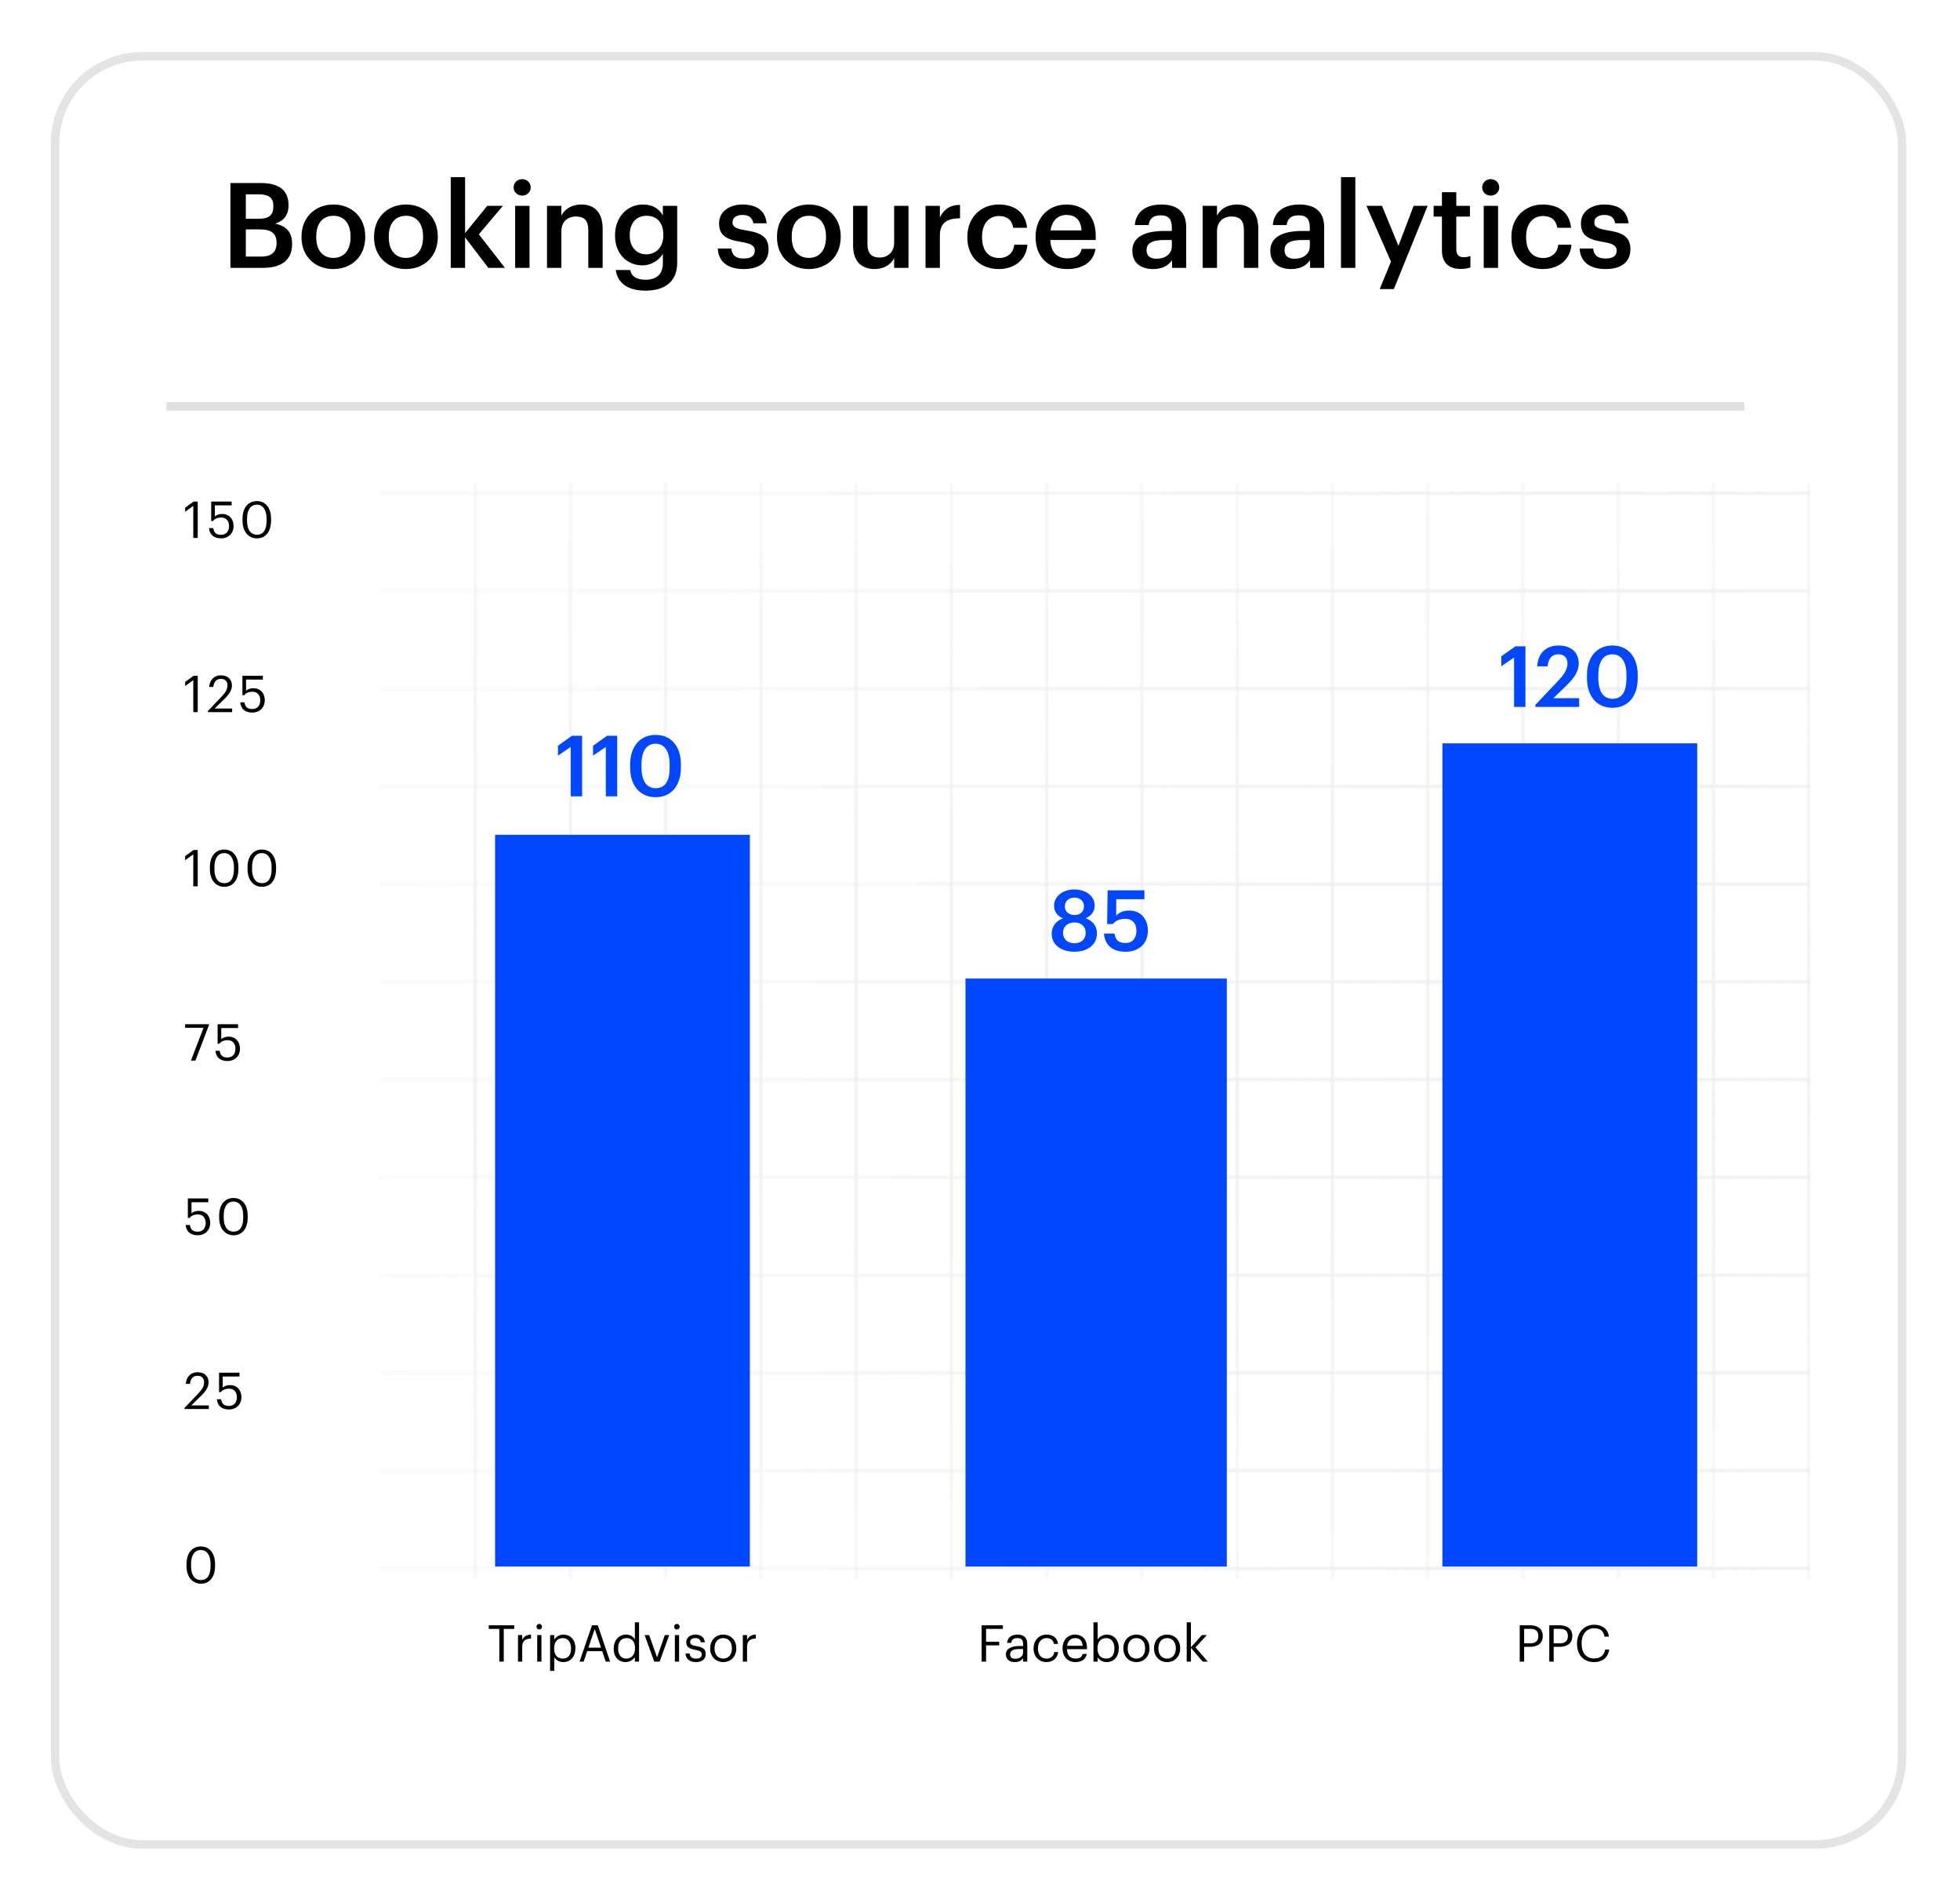 <?xml version="1.0" encoding="UTF-8"?> <svg xmlns="http://www.w3.org/2000/svg" width="540" height="524" viewBox="0 0 540 524" fill="none"><g filter="url(#filter0_d_2157_13379)"><rect x="14" y="5" width="511.193" height="495" rx="25.2" fill="white"></rect><rect x="15.167" y="6.167" width="508.858" height="492.665" rx="24.032" stroke="#E4E4E4" stroke-width="2.335"></rect></g><g clip-path="url(#clip0_2157_13379)"><rect width="400.362" height="302.14" transform="matrix(-1 0 0 1 498.764 132.911)" fill="url(#paint0_radial_2157_13379)"></rect><g style="mix-blend-mode:multiply"><path d="M104.662 136.509V135.226L760.764 135.226V136.509L104.662 136.509Z" fill="url(#paint1_radial_2157_13379)"></path><path d="M104.662 163.44V162.157L760.764 162.157V163.44L104.662 163.44Z" fill="url(#paint2_radial_2157_13379)"></path><path d="M104.662 190.371V189.088L760.764 189.088V190.371L104.662 190.371Z" fill="url(#paint3_radial_2157_13379)"></path><path d="M104.662 217.299V216.017L760.764 216.017V217.299L104.662 217.299Z" fill="url(#paint4_radial_2157_13379)"></path><path d="M104.662 244.231V242.948L760.764 242.948V244.231L104.662 244.231Z" fill="url(#paint5_radial_2157_13379)"></path><path d="M104.662 271.16V269.877L760.764 269.877V271.16L104.662 271.16Z" fill="url(#paint6_radial_2157_13379)"></path><path d="M104.662 298.092V296.809L760.764 296.809V298.092L104.662 298.092Z" fill="url(#paint7_radial_2157_13379)"></path><path d="M104.662 325.023V323.74L760.764 323.74V325.023L104.662 325.023Z" fill="url(#paint8_radial_2157_13379)"></path><path d="M104.662 351.951V350.668L760.764 350.668V351.951L104.662 351.951Z" fill="url(#paint9_radial_2157_13379)"></path><path d="M104.662 378.882V377.6L760.764 377.6V378.882L104.662 378.882Z" fill="url(#paint10_radial_2157_13379)"></path><path d="M104.662 405.814V404.531L760.764 404.531V405.814L104.662 405.814Z" fill="url(#paint11_radial_2157_13379)"></path><path d="M104.662 432.742V431.459L760.764 431.459V432.742L104.662 432.742Z" fill="url(#paint12_radial_2157_13379)"></path><path d="M497.699 60.585H498.949V507.386H497.699V60.585Z" fill="url(#paint13_radial_2157_13379)"></path><path d="M471.453 60.585H472.703V507.386H471.453V60.585Z" fill="url(#paint14_radial_2157_13379)"></path><path d="M445.211 60.585H446.461V507.386H445.211V60.585Z" fill="url(#paint15_radial_2157_13379)"></path><path d="M418.967 60.585H420.217V507.386H418.967V60.585Z" fill="url(#paint16_radial_2157_13379)"></path><path d="M392.721 60.585H393.971V507.386H392.721V60.585Z" fill="url(#paint17_radial_2157_13379)"></path><path d="M366.476 60.585H367.727V507.386H366.476V60.585Z" fill="url(#paint18_radial_2157_13379)"></path><path d="M340.232 60.585H341.482V507.386H340.232V60.585Z" fill="url(#paint19_radial_2157_13379)"></path><path d="M313.988 60.585H315.238V507.386H313.988V60.585Z" fill="url(#paint20_radial_2157_13379)"></path><path d="M287.746 60.585H288.996V507.386H287.746V60.585Z" fill="url(#paint21_radial_2157_13379)"></path><path d="M261.5 60.585H262.75V507.386H261.5V60.585Z" fill="url(#paint22_radial_2157_13379)"></path><path d="M235.256 60.585H236.506V507.386H235.256V60.585Z" fill="url(#paint23_radial_2157_13379)"></path><path d="M209.012 60.585H210.262V507.386H209.012V60.585Z" fill="url(#paint24_radial_2157_13379)"></path><path d="M182.769 60.585H184.02V507.386H182.769V60.585Z" fill="url(#paint25_radial_2157_13379)"></path><path d="M156.525 60.585H157.775V507.386H156.525V60.585Z" fill="url(#paint26_radial_2157_13379)"></path><path d="M130.279 60.585H131.529V507.386H130.279V60.585Z" fill="url(#paint27_radial_2157_13379)"></path></g><path d="M397.398 204.797H467.597V431.594H397.398V204.797Z" fill="#0047FF"></path><rect x="266" y="269.596" width="71.999" height="161.998" fill="#0047FF"></rect><rect width="70.199" height="201.597" transform="matrix(-1 0 0 1 206.6 229.997)" fill="#0047FF"></rect></g><line x1="45.83" y1="111.964" x2="480.574" y2="111.964" stroke="#E0E0E0" stroke-width="2.335"></line><path d="M63.479 73.799V50.429H71.847C76.651 50.429 79.495 52.26 79.495 56.509V56.639C79.495 58.96 78.449 60.791 75.802 61.608C78.972 62.294 80.475 64.026 80.475 67.132V67.262C80.475 71.609 77.599 73.799 72.468 73.799H63.479ZM67.728 70.694H71.945C74.854 70.694 76.194 69.387 76.194 66.968V66.837C76.194 64.419 74.854 63.209 71.65 63.209H67.728V70.694ZM67.728 60.267H71.323C74.2 60.267 75.311 59.222 75.311 56.836V56.705C75.311 54.482 74.036 53.534 71.258 53.534H67.728V60.267ZM91.867 71.054C94.809 71.054 96.574 68.864 96.574 65.367V65.138C96.574 61.608 94.809 59.45 91.867 59.45C88.926 59.45 87.128 61.575 87.128 65.105V65.367C87.128 68.864 88.86 71.054 91.867 71.054ZM91.835 74.126C86.801 74.126 83.075 70.629 83.075 65.432V65.17C83.075 59.875 86.834 56.345 91.867 56.345C96.868 56.345 100.627 59.843 100.627 65.072V65.334C100.627 70.662 96.868 74.126 91.835 74.126ZM111.849 71.054C114.791 71.054 116.556 68.864 116.556 65.367V65.138C116.556 61.608 114.791 59.45 111.849 59.45C108.907 59.45 107.11 61.575 107.11 65.105V65.367C107.11 68.864 108.842 71.054 111.849 71.054ZM111.816 74.126C106.783 74.126 103.057 70.629 103.057 65.432V65.17C103.057 59.875 106.815 56.345 111.849 56.345C116.85 56.345 120.609 59.843 120.609 65.072V65.334C120.609 70.662 116.85 74.126 111.816 74.126ZM124.182 73.799V48.795H128.137V64.222L134.249 56.705H138.564L131.929 64.549L139.119 73.799H134.543L128.137 65.399V73.799H124.182ZM141.932 73.799V56.705H145.886V73.799H141.932ZM143.86 53.894C142.553 53.894 141.507 52.913 141.507 51.639C141.507 50.331 142.553 49.351 143.86 49.351C145.167 49.351 146.213 50.331 146.213 51.639C146.213 52.913 145.167 53.894 143.86 53.894ZM150.707 73.799V56.705H154.662V59.418C155.479 57.751 157.375 56.345 160.186 56.345C163.618 56.345 166.037 58.339 166.037 63.046V73.799H162.082V63.405C162.082 60.823 161.036 59.647 158.682 59.647C156.46 59.647 154.662 61.019 154.662 63.732V73.799H150.707ZM177.882 80.075C172.521 80.075 170.103 77.656 169.645 74.388H173.633C173.959 76.087 175.267 77.068 177.849 77.068C180.921 77.068 182.621 75.532 182.621 72.459V69.942C181.673 71.577 179.549 73.113 177.032 73.113C172.75 73.113 169.449 69.91 169.449 64.974V64.745C169.449 59.941 172.717 56.345 177.13 56.345C179.941 56.345 181.641 57.62 182.621 59.32V56.705H186.576V72.525C186.543 77.558 183.177 80.075 177.882 80.075ZM178.012 70.073C180.758 70.073 182.752 68.112 182.752 64.844V64.615C182.752 61.379 180.987 59.45 178.143 59.45C175.202 59.45 173.502 61.575 173.502 64.68V64.942C173.502 68.112 175.463 70.073 178.012 70.073ZM204.916 74.126C200.503 74.126 197.921 72.1 197.758 68.472H201.484C201.68 70.204 202.562 71.217 204.883 71.217C207.008 71.217 207.955 70.465 207.955 69.027C207.955 67.622 206.811 67.099 204.295 66.674C199.784 65.955 198.117 64.68 198.117 61.477C198.117 58.045 201.32 56.345 204.523 56.345C208.021 56.345 210.799 57.653 211.224 61.51H207.563C207.236 59.941 206.354 59.222 204.523 59.222C202.824 59.222 201.811 60.039 201.811 61.248C201.811 62.49 202.628 62.98 205.341 63.438C209.361 64.059 211.747 65.04 211.747 68.668C211.747 72.132 209.296 74.126 204.916 74.126ZM222.865 71.054C225.806 71.054 227.571 68.864 227.571 65.367V65.138C227.571 61.608 225.806 59.45 222.865 59.45C219.923 59.45 218.125 61.575 218.125 65.105V65.367C218.125 68.864 219.858 71.054 222.865 71.054ZM222.832 74.126C217.798 74.126 214.072 70.629 214.072 65.432V65.17C214.072 59.875 217.831 56.345 222.865 56.345C227.865 56.345 231.624 59.843 231.624 65.072V65.334C231.624 70.662 227.865 74.126 222.832 74.126ZM240.918 74.126C237.551 74.126 235.034 72.198 235.034 67.654V56.705H238.989V67.197C238.989 69.779 240.068 70.956 242.356 70.956C244.48 70.956 246.343 69.583 246.343 66.87V56.705H250.298V73.799H246.343V71.119C245.494 72.786 243.696 74.126 240.918 74.126ZM254.988 73.799V56.705H258.943V59.908C260.021 57.751 261.623 56.476 264.499 56.443V60.137C261.035 60.169 258.943 61.281 258.943 64.909V73.799H254.988ZM275.145 74.126C270.242 74.126 266.516 70.923 266.516 65.465V65.203C266.516 59.777 270.373 56.345 275.145 56.345C278.936 56.345 282.499 58.045 282.957 62.752H279.132C278.806 60.464 277.302 59.516 275.21 59.516C272.497 59.516 270.569 61.608 270.569 65.138V65.399C270.569 69.125 272.399 71.086 275.308 71.086C277.4 71.086 279.198 69.844 279.427 67.426H283.055C282.76 71.348 279.786 74.126 275.145 74.126ZM293.978 74.126C288.944 74.126 285.316 70.825 285.316 65.432V65.17C285.316 59.875 288.944 56.345 293.815 56.345C298.064 56.345 301.888 58.862 301.888 64.974V66.118H289.369C289.5 69.354 291.134 71.184 294.076 71.184C296.462 71.184 297.704 70.237 297.998 68.57H301.822C301.267 72.165 298.358 74.126 293.978 74.126ZM289.435 63.471H297.966C297.769 60.529 296.266 59.222 293.815 59.222C291.428 59.222 289.827 60.823 289.435 63.471ZM317.687 74.126C314.549 74.126 311.967 72.623 311.967 69.06C311.967 65.072 315.824 63.634 320.726 63.634H322.851V62.752C322.851 60.464 322.066 59.32 319.746 59.32C317.687 59.32 316.673 60.3 316.477 62H312.653C312.98 58.012 316.15 56.345 319.975 56.345C323.799 56.345 326.806 57.914 326.806 62.588V73.799H322.916V71.707C321.805 73.178 320.301 74.126 317.687 74.126ZM318.635 71.282C321.053 71.282 322.851 70.008 322.851 67.818V66.118H320.824C317.817 66.118 315.889 66.805 315.889 68.897C315.889 70.335 316.673 71.282 318.635 71.282ZM331.339 73.799V56.705H335.294V59.418C336.111 57.751 338.007 56.345 340.818 56.345C344.25 56.345 346.668 58.339 346.668 63.046V73.799H342.713V63.405C342.713 60.823 341.668 59.647 339.314 59.647C337.092 59.647 335.294 61.019 335.294 63.732V73.799H331.339ZM355.703 74.126C352.565 74.126 349.983 72.623 349.983 69.06C349.983 65.072 353.84 63.634 358.742 63.634H360.867V62.752C360.867 60.464 360.083 59.32 357.762 59.32C355.703 59.32 354.689 60.3 354.493 62H350.669C350.996 58.012 354.166 56.345 357.991 56.345C361.815 56.345 364.822 57.914 364.822 62.588V73.799H360.932V71.707C359.821 73.178 358.317 74.126 355.703 74.126ZM356.651 71.282C359.069 71.282 360.867 70.008 360.867 67.818V66.118H358.84C355.833 66.118 353.905 66.805 353.905 68.897C353.905 70.335 354.689 71.282 356.651 71.282ZM369.453 73.799V48.795H373.408V73.799H369.453ZM380.124 79.65L383.229 72.067L376.464 56.705H380.745L385.289 67.72L389.472 56.705H393.329L384.014 79.65H380.124ZM402.432 74.094C399.033 74.094 397.268 72.263 397.268 69.027V59.679H394.98V56.705H397.268V52.946H401.223V56.705H404.982V59.679H401.223V68.668C401.223 70.171 401.942 70.858 403.184 70.858C403.968 70.858 404.557 70.76 405.112 70.531V73.669C404.491 73.897 403.642 74.094 402.432 74.094ZM408.778 73.799V56.705H412.733V73.799H408.778ZM410.706 53.894C409.399 53.894 408.353 52.913 408.353 51.639C408.353 50.331 409.399 49.351 410.706 49.351C412.014 49.351 413.059 50.331 413.059 51.639C413.059 52.913 412.014 53.894 410.706 53.894ZM425.038 74.126C420.135 74.126 416.409 70.923 416.409 65.465V65.203C416.409 59.777 420.266 56.345 425.038 56.345C428.83 56.345 432.392 58.045 432.85 62.752H429.026C428.699 60.464 427.195 59.516 425.104 59.516C422.391 59.516 420.462 61.608 420.462 65.138V65.399C420.462 69.125 422.293 71.086 425.202 71.086C427.294 71.086 429.091 69.844 429.32 67.426H432.948C432.654 71.348 429.68 74.126 425.038 74.126ZM442.364 74.126C437.952 74.126 435.369 72.1 435.206 68.472H438.932C439.128 70.204 440.011 71.217 442.331 71.217C444.456 71.217 445.404 70.465 445.404 69.027C445.404 67.622 444.26 67.099 441.743 66.674C437.232 65.955 435.565 64.68 435.565 61.477C435.565 58.045 438.769 56.345 441.972 56.345C445.469 56.345 448.247 57.653 448.672 61.51H445.012C444.685 59.941 443.802 59.222 441.972 59.222C440.272 59.222 439.259 60.039 439.259 61.248C439.259 62.49 440.076 62.98 442.789 63.438C446.809 64.059 449.195 65.04 449.195 68.668C449.195 72.132 446.744 74.126 442.364 74.126Z" fill="black"></path><path d="M296.01 262.213C292.695 262.213 289.753 260.532 289.753 257.263C289.753 255.139 291.014 253.668 292.882 253.014C291.341 252.407 290.407 251.193 290.407 249.536C290.407 246.711 293.115 245.053 296.01 245.053C298.999 245.053 301.59 246.734 301.59 249.489C301.59 251.193 300.61 252.337 299.115 252.991C301.077 253.691 302.22 255.139 302.22 257.17C302.22 260.462 299.372 262.213 296.01 262.213ZM296.01 259.878C297.785 259.878 299.115 258.851 299.115 256.983C299.115 255.139 297.761 254.135 296.034 254.135C294.329 254.135 292.882 255.139 292.882 257.007C292.882 258.874 294.329 259.878 296.01 259.878ZM296.057 252.104C297.574 252.104 298.648 251.193 298.648 249.676C298.648 248.252 297.504 247.294 296.01 247.294C294.539 247.294 293.372 248.205 293.372 249.699C293.372 251.217 294.609 252.104 296.057 252.104ZM310.111 262.213C306.188 262.213 304.344 260.065 304.157 257.193H307.052C307.309 258.734 307.939 259.808 310.087 259.808C312.002 259.808 313.099 258.477 313.099 256.423C313.099 254.415 311.932 253.131 310.087 253.131C308.383 253.131 307.356 253.715 306.609 254.579H305.021L305.161 245.287H315.294V247.738H307.542L307.519 252.267C308.173 251.52 309.34 250.866 311.115 250.866C314.126 250.866 316.251 252.968 316.251 256.47C316.251 259.995 313.706 262.213 310.111 262.213Z" fill="#0047FF"></path><path d="M417.146 194.767V181.156L413.621 183.561V180.829L417.496 178.074H420.274V194.767H417.146ZM423.005 194.767V194.207L429.308 187.553C430.896 185.872 431.853 184.401 431.853 182.814C431.853 181.249 430.966 180.269 429.355 180.269C427.697 180.269 426.647 181.226 426.367 183.584H423.518C423.728 179.942 425.923 177.841 429.448 177.841C432.904 177.841 434.958 179.825 434.958 182.767C434.958 184.938 433.674 186.829 431.69 188.744L427.978 192.362H435.075V194.767H423.005ZM444.303 192.526C446.871 192.526 448.108 190.565 448.108 186.782V185.965C448.108 182.417 446.754 180.269 444.256 180.269C441.735 180.269 440.357 182.277 440.357 185.989V186.829C440.357 190.611 441.805 192.526 444.303 192.526ZM444.233 195.001C439.983 195.001 437.229 191.872 437.229 186.853V186.012C437.229 180.946 440.03 177.841 444.233 177.841C448.458 177.841 451.213 180.922 451.213 185.942V186.782C451.213 191.802 448.598 195.001 444.233 195.001Z" fill="#0047FF"></path><path d="M157.247 219.397V205.786L153.722 208.191V205.459L157.598 202.705H160.376V219.397H157.247ZM166.914 219.397V205.786L163.389 208.191V205.459L167.265 202.705H170.043V219.397H166.914ZM180.688 217.156C183.256 217.156 184.493 215.195 184.493 211.413V210.596C184.493 207.047 183.139 204.899 180.641 204.899C178.12 204.899 176.742 206.907 176.742 210.619V211.46C176.742 215.242 178.19 217.156 180.688 217.156ZM180.618 219.631C176.369 219.631 173.614 216.502 173.614 211.483V210.642C173.614 205.576 176.415 202.471 180.618 202.471C184.843 202.471 187.598 205.553 187.598 210.572V211.413C187.598 216.432 184.984 219.631 180.618 219.631Z" fill="#0047FF"></path><path d="M53.252 148.2V139.389L51.011 141V139.865L53.336 138.184H54.471V148.2H53.252ZM60.921 148.326C58.763 148.326 57.727 147.136 57.587 145.497H58.749C58.946 146.589 59.38 147.346 60.907 147.346C62.265 147.346 63.106 146.435 63.106 144.922C63.106 143.507 62.279 142.583 61.005 142.583C59.842 142.583 59.17 142.947 58.637 143.55H58.189V138.184H63.82V139.235H59.198V142.289C59.604 141.911 60.29 141.602 61.243 141.602C63.036 141.602 64.353 142.877 64.353 144.922C64.353 147.038 62.826 148.326 60.921 148.326ZM70.797 147.318C72.548 147.318 73.444 145.973 73.444 143.437V142.877C73.444 140.552 72.464 139.039 70.769 139.039C69.074 139.039 68.065 140.44 68.065 142.905V143.465C68.065 146.001 69.13 147.318 70.797 147.318ZM70.797 148.326C68.401 148.326 66.818 146.393 66.818 143.479V142.919C66.818 139.963 68.317 138.058 70.769 138.058C73.234 138.058 74.677 140.033 74.677 142.891V143.451C74.677 146.365 73.262 148.326 70.797 148.326ZM53.252 196.2V187.389L51.011 189V187.865L53.336 186.184H54.471V196.2H53.252ZM57.251 196.2V195.92L61.229 191.732C62.139 190.765 62.672 189.855 62.672 188.832C62.672 187.711 62.013 187.039 60.879 187.039C59.716 187.039 58.959 187.697 58.763 189.266H57.629C57.783 187.305 58.974 186.058 60.879 186.058C62.728 186.058 63.904 187.151 63.904 188.874C63.904 190.107 63.12 191.311 61.887 192.516L59.128 195.206H63.96V196.2H57.251ZM69.517 196.326C67.36 196.326 66.324 195.136 66.184 193.497H67.346C67.542 194.589 67.977 195.346 69.504 195.346C70.862 195.346 71.703 194.435 71.703 192.922C71.703 191.507 70.876 190.583 69.602 190.583C68.439 190.583 67.766 190.947 67.234 191.55H66.786V186.184H72.417V187.235H67.794V190.289C68.201 189.911 68.887 189.602 69.84 189.602C71.633 189.602 72.95 190.877 72.95 192.922C72.95 195.038 71.423 196.326 69.517 196.326ZM53.252 244.2V235.389L51.011 237V235.865L53.336 234.184H54.471V244.2H53.252ZM61.803 243.318C63.554 243.318 64.451 241.973 64.451 239.437V238.877C64.451 236.552 63.47 235.039 61.775 235.039C60.08 235.039 59.072 236.44 59.072 238.905V239.465C59.072 242.001 60.136 243.318 61.803 243.318ZM61.803 244.326C59.408 244.326 57.825 242.393 57.825 239.479V238.919C57.825 235.963 59.324 234.058 61.775 234.058C64.24 234.058 65.683 236.033 65.683 238.891V239.451C65.683 242.365 64.269 244.326 61.803 244.326ZM72.178 243.318C73.929 243.318 74.826 241.973 74.826 239.437V238.877C74.826 236.552 73.845 235.039 72.15 235.039C70.455 235.039 69.447 236.44 69.447 238.905V239.465C69.447 242.001 70.511 243.318 72.178 243.318ZM72.178 244.326C69.783 244.326 68.2 242.393 68.2 239.479V238.919C68.2 235.963 69.699 234.058 72.15 234.058C74.616 234.058 76.059 236.033 76.059 238.891V239.451C76.059 242.365 74.644 244.326 72.178 244.326ZM52.594 292.2L56.082 283.165H50.997V282.184H57.595V282.353L53.841 292.2H52.594ZM62.685 292.326C60.528 292.326 59.491 291.136 59.351 289.497H60.514C60.71 290.589 61.144 291.346 62.671 291.346C64.03 291.346 64.871 290.435 64.871 288.922C64.871 287.507 64.044 286.583 62.769 286.583C61.607 286.583 60.934 286.947 60.402 287.55H59.954V282.184H65.585V283.235H60.962V286.289C61.368 285.911 62.055 285.602 63.008 285.602C64.8 285.602 66.117 286.877 66.117 288.922C66.117 291.038 64.59 292.326 62.685 292.326ZM54.485 340.326C52.328 340.326 51.291 339.136 51.151 337.497H52.314C52.51 338.589 52.944 339.346 54.471 339.346C55.83 339.346 56.67 338.435 56.67 336.922C56.67 335.507 55.844 334.583 54.569 334.583C53.407 334.583 52.734 334.947 52.202 335.55H51.754V330.184H57.385V331.235H52.762V334.289C53.168 333.911 53.855 333.602 54.807 333.602C56.6 333.602 57.917 334.877 57.917 336.922C57.917 339.038 56.39 340.326 54.485 340.326ZM64.361 339.318C66.112 339.318 67.009 337.973 67.009 335.437V334.877C67.009 332.552 66.028 331.039 64.333 331.039C62.638 331.039 61.63 332.44 61.63 334.905V335.465C61.63 338.001 62.694 339.318 64.361 339.318ZM64.361 340.326C61.966 340.326 60.383 338.393 60.383 335.479V334.919C60.383 331.963 61.882 330.058 64.333 330.058C66.799 330.058 68.241 332.033 68.241 334.891V335.451C68.241 338.365 66.827 340.326 64.361 340.326ZM50.815 388.2V387.92L54.793 383.732C55.704 382.765 56.236 381.855 56.236 380.832C56.236 379.711 55.578 379.039 54.443 379.039C53.28 379.039 52.524 379.697 52.328 381.266H51.193C51.347 379.305 52.538 378.058 54.443 378.058C56.292 378.058 57.469 379.151 57.469 380.874C57.469 382.107 56.684 383.311 55.452 384.516L52.692 387.206H57.525V388.2H50.815ZM63.082 388.326C60.925 388.326 59.888 387.136 59.748 385.497H60.911C61.107 386.589 61.541 387.346 63.068 387.346C64.427 387.346 65.267 386.435 65.267 384.922C65.267 383.507 64.441 382.583 63.166 382.583C62.003 382.583 61.331 382.947 60.799 383.55H60.35V378.184H65.982V379.235H61.359V382.289C61.765 381.911 62.452 381.602 63.404 381.602C65.197 381.602 66.514 382.877 66.514 384.922C66.514 387.038 64.987 388.326 63.082 388.326ZM55.368 435.318C57.119 435.318 58.015 433.973 58.015 431.437V430.877C58.015 428.552 57.035 427.039 55.34 427.039C53.645 427.039 52.636 428.44 52.636 430.905V431.465C52.636 434.001 53.701 435.318 55.368 435.318ZM55.368 436.326C52.972 436.326 51.389 434.393 51.389 431.479V430.919C51.389 427.963 52.888 426.058 55.34 426.058C57.805 426.058 59.248 428.033 59.248 430.891V431.451C59.248 434.365 57.833 436.326 55.368 436.326Z" fill="black"></path><path d="M137.568 457.794V448.773H134.654V447.778H141.7V448.773H138.787V457.794H137.568ZM142.716 457.794V450.468H143.879V451.784C144.341 450.958 144.971 450.384 146.288 450.342V451.434C144.817 451.504 143.879 451.967 143.879 453.774V457.794H142.716ZM148.011 457.794V450.468H149.173V457.794H148.011ZM148.571 448.941C148.151 448.941 147.801 448.591 147.801 448.17C147.801 447.75 148.151 447.4 148.571 447.4C148.991 447.4 149.342 447.75 149.342 448.17C149.342 448.591 148.991 448.941 148.571 448.941ZM151.553 460.343V450.468H152.716V451.7C153.136 450.986 154.131 450.342 155.195 450.342C157.114 450.342 158.529 451.742 158.529 454.026V454.138C158.529 456.379 157.212 457.92 155.195 457.92C153.991 457.92 153.136 457.318 152.716 456.589V460.343H151.553ZM155.083 456.953C156.54 456.953 157.324 455.973 157.324 454.194V454.082C157.324 452.233 156.302 451.308 155.069 451.308C153.71 451.308 152.674 452.205 152.674 454.082V454.194C152.674 456.071 153.654 456.953 155.083 456.953ZM159.663 457.794L163.109 447.778H164.706L168.096 457.794H166.891L165.911 454.908H161.778L160.812 457.794H159.663ZM163.852 448.787L162.115 453.942H165.589L163.852 448.787ZM172.397 457.92C170.478 457.92 169.091 456.561 169.091 454.278V454.166C169.091 451.925 170.492 450.342 172.509 450.342C173.728 450.342 174.485 450.93 174.905 451.644V446.966H176.067V457.794H174.905V456.533C174.485 457.248 173.462 457.92 172.397 457.92ZM172.523 456.953C173.882 456.953 174.947 456.057 174.947 454.18V454.068C174.947 452.191 174.05 451.308 172.621 451.308C171.165 451.308 170.296 452.331 170.296 454.11V454.222C170.296 456.071 171.291 456.953 172.523 456.953ZM180.255 457.794L177.594 450.468H178.854L181.026 456.617L183.169 450.468H184.374L181.74 457.794H180.255ZM185.931 457.794V450.468H187.094V457.794H185.931ZM186.491 448.941C186.071 448.941 185.721 448.591 185.721 448.17C185.721 447.75 186.071 447.4 186.491 447.4C186.912 447.4 187.262 447.75 187.262 448.17C187.262 448.591 186.912 448.941 186.491 448.941ZM191.743 457.92C189.992 457.92 188.941 457.038 188.871 455.539H190.006C190.09 456.407 190.552 456.953 191.729 456.953C192.835 456.953 193.326 456.575 193.326 455.791C193.326 455.02 192.751 454.768 191.617 454.558C189.712 454.208 189.067 453.676 189.067 452.401C189.067 451.042 190.398 450.342 191.547 450.342C192.863 450.342 193.998 450.874 194.194 452.457H193.073C192.905 451.658 192.457 451.308 191.533 451.308C190.692 451.308 190.146 451.728 190.146 452.359C190.146 453.017 190.51 453.283 191.855 453.521C193.368 453.802 194.432 454.138 194.432 455.693C194.432 457.024 193.522 457.92 191.743 457.92ZM199.258 456.953C200.728 456.953 201.653 455.847 201.653 454.194V454.096C201.653 452.401 200.714 451.308 199.258 451.308C197.787 451.308 196.862 452.401 196.862 454.082V454.194C196.862 455.861 197.773 456.953 199.258 456.953ZM199.244 457.92C197.156 457.92 195.658 456.337 195.658 454.194V454.082C195.658 451.883 197.184 450.342 199.258 450.342C201.331 450.342 202.858 451.869 202.858 454.068V454.18C202.858 456.393 201.331 457.92 199.244 457.92ZM204.658 457.794V450.468H205.821V451.784C206.283 450.958 206.913 450.384 208.23 450.342V451.434C206.759 451.504 205.821 451.967 205.821 453.774V457.794H204.658Z" fill="black"></path><path d="M270.455 457.794V447.778H276.311V448.773H271.674V452.317H275.288V453.311H271.674V457.794H270.455ZM279.58 457.92C278.221 457.92 277.142 457.262 277.142 455.763C277.142 454.068 278.935 453.493 280.812 453.493H281.863V452.961C281.863 451.798 281.415 451.308 280.294 451.308C279.285 451.308 278.725 451.728 278.613 452.625H277.45C277.604 450.958 278.935 450.342 280.35 450.342C281.751 450.342 283.026 450.916 283.026 452.961V457.794H281.863V456.869C281.317 457.556 280.658 457.92 279.58 457.92ZM279.692 456.995C280.924 456.995 281.863 456.365 281.863 455.23V454.32H280.854C279.384 454.32 278.305 454.684 278.305 455.763C278.305 456.519 278.669 456.995 279.692 456.995ZM288.349 457.92C286.304 457.92 284.763 456.477 284.763 454.208V454.096C284.763 451.855 286.36 450.342 288.321 450.342C289.848 450.342 291.277 451.042 291.501 452.905H290.352C290.17 451.742 289.33 451.308 288.321 451.308C286.99 451.308 285.968 452.373 285.968 454.096V454.208C285.968 456.001 286.948 456.953 288.363 456.953C289.4 456.953 290.338 456.351 290.464 455.16H291.543C291.389 456.743 290.114 457.92 288.349 457.92ZM296.296 457.92C294.223 457.92 292.752 456.463 292.752 454.208V454.096C292.752 451.883 294.167 450.342 296.184 450.342C297.879 450.342 299.476 451.364 299.476 453.984V454.362H293.957C294.013 456.029 294.811 456.953 296.31 456.953C297.445 456.953 298.103 456.533 298.257 455.679H299.42C299.168 457.15 297.949 457.92 296.296 457.92ZM293.999 453.423H298.285C298.173 451.911 297.389 451.308 296.184 451.308C294.993 451.308 294.195 452.121 293.999 453.423ZM304.902 457.92C303.711 457.92 302.843 457.318 302.423 456.589V457.794H301.26V446.966H302.423V451.7C302.843 450.986 303.838 450.342 304.902 450.342C306.821 450.342 308.236 451.742 308.236 454.026V454.138C308.236 456.379 306.919 457.92 304.902 457.92ZM304.79 456.953C306.247 456.953 307.031 455.973 307.031 454.194V454.082C307.031 452.233 306.009 451.308 304.776 451.308C303.417 451.308 302.381 452.205 302.381 454.082V454.194C302.381 456.071 303.361 456.953 304.79 456.953ZM313.096 456.953C314.567 456.953 315.492 455.847 315.492 454.194V454.096C315.492 452.401 314.553 451.308 313.096 451.308C311.625 451.308 310.701 452.401 310.701 454.082V454.194C310.701 455.861 311.611 456.953 313.096 456.953ZM313.082 457.92C310.995 457.92 309.496 456.337 309.496 454.194V454.082C309.496 451.883 311.023 450.342 313.096 450.342C315.169 450.342 316.696 451.869 316.696 454.068V454.18C316.696 456.393 315.169 457.92 313.082 457.92ZM321.55 456.953C323.021 456.953 323.946 455.847 323.946 454.194V454.096C323.946 452.401 323.007 451.308 321.55 451.308C320.079 451.308 319.155 452.401 319.155 454.082V454.194C319.155 455.861 320.065 456.953 321.55 456.953ZM321.536 457.92C319.449 457.92 317.95 456.337 317.95 454.194V454.082C317.95 451.883 319.477 450.342 321.55 450.342C323.623 450.342 325.15 451.869 325.15 454.068V454.18C325.15 456.393 323.623 457.92 321.536 457.92ZM326.951 457.794V446.966H328.113V453.844L331.153 450.468H332.512L329.374 453.872L332.778 457.794H331.363L328.113 453.998V457.794H326.951Z" fill="black"></path><path d="M418.7 457.794V447.778H421.544C423.463 447.778 425.046 448.619 425.046 450.706V450.762C425.046 452.891 423.449 453.718 421.544 453.718H419.919V457.794H418.7ZM419.919 452.751H421.628C423.057 452.751 423.827 452.051 423.827 450.762V450.706C423.827 449.291 422.987 448.759 421.628 448.759H419.919V452.751ZM426.84 457.794V447.778H429.683C431.603 447.778 433.185 448.619 433.185 450.706V450.762C433.185 452.891 431.589 453.718 429.683 453.718H428.058V457.794H426.84ZM428.058 452.751H429.767C431.196 452.751 431.967 452.051 431.967 450.762V450.706C431.967 449.291 431.126 448.759 429.767 448.759H428.058V452.751ZM439.168 457.92C436.268 457.92 434.489 455.931 434.489 452.849V452.737C434.489 449.767 436.478 447.624 439.196 447.624C441.283 447.624 443.048 448.731 443.258 450.902H442.053C441.801 449.375 440.919 448.591 439.21 448.591C437.136 448.591 435.75 450.202 435.75 452.723V452.835C435.75 455.385 437.038 456.925 439.196 456.925C440.835 456.925 441.969 456.099 442.221 454.474H443.356C443.006 456.785 441.409 457.92 439.168 457.92Z" fill="black"></path><defs><filter id="filter0_d_2157_13379" x="-0.008" y="0.331" width="539.209" height="523.016" filterUnits="userSpaceOnUse" color-interpolation-filters="sRGB"><feFlood flood-opacity="0" result="BackgroundImageFix"></feFlood><feColorMatrix in="SourceAlpha" type="matrix" values="0 0 0 0 0 0 0 0 0 0 0 0 0 0 0 0 0 0 127 0" result="hardAlpha"></feColorMatrix><feOffset dy="9.339"></feOffset><feGaussianBlur stdDeviation="7.004"></feGaussianBlur><feComposite in2="hardAlpha" operator="out"></feComposite><feColorMatrix type="matrix" values="0 0 0 0 0 0 0 0 0 0 0 0 0 0 0 0 0 0 0.06 0"></feColorMatrix><feBlend mode="normal" in2="BackgroundImageFix" result="effect1_dropShadow_2157_13379"></feBlend><feBlend mode="normal" in="SourceGraphic" in2="effect1_dropShadow_2157_13379" result="shape"></feBlend></filter><radialGradient id="paint0_radial_2157_13379" cx="0" cy="0" r="1" gradientUnits="userSpaceOnUse" gradientTransform="translate(200.181 151.07) rotate(90) scale(151.07 200.181)"><stop stop-color="white"></stop><stop offset="1" stop-color="white" stop-opacity="0"></stop></radialGradient><radialGradient id="paint1_radial_2157_13379" cx="0" cy="0" r="1" gradientUnits="userSpaceOnUse" gradientTransform="translate(432.713 135.867) scale(328.051 0.641)"><stop stop-color="#EFEFEF"></stop><stop offset="1" stop-color="#EFEFEF" stop-opacity="0.21"></stop></radialGradient><radialGradient id="paint2_radial_2157_13379" cx="0" cy="0" r="1" gradientUnits="userSpaceOnUse" gradientTransform="translate(432.713 162.799) scale(328.051 0.641)"><stop stop-color="#EFEFEF"></stop><stop offset="1" stop-color="#EFEFEF" stop-opacity="0.21"></stop></radialGradient><radialGradient id="paint3_radial_2157_13379" cx="0" cy="0" r="1" gradientUnits="userSpaceOnUse" gradientTransform="translate(432.713 189.73) scale(328.051 0.641)"><stop stop-color="#EFEFEF"></stop><stop offset="1" stop-color="#EFEFEF" stop-opacity="0.21"></stop></radialGradient><radialGradient id="paint4_radial_2157_13379" cx="0" cy="0" r="1" gradientUnits="userSpaceOnUse" gradientTransform="translate(432.713 216.658) scale(328.051 0.641)"><stop stop-color="#EFEFEF"></stop><stop offset="1" stop-color="#EFEFEF" stop-opacity="0.21"></stop></radialGradient><radialGradient id="paint5_radial_2157_13379" cx="0" cy="0" r="1" gradientUnits="userSpaceOnUse" gradientTransform="translate(432.713 243.589) scale(328.051 0.641)"><stop stop-color="#EFEFEF"></stop><stop offset="1" stop-color="#EFEFEF" stop-opacity="0.21"></stop></radialGradient><radialGradient id="paint6_radial_2157_13379" cx="0" cy="0" r="1" gradientUnits="userSpaceOnUse" gradientTransform="translate(432.713 270.519) scale(328.051 0.641)"><stop stop-color="#EFEFEF"></stop><stop offset="1" stop-color="#EFEFEF" stop-opacity="0.21"></stop></radialGradient><radialGradient id="paint7_radial_2157_13379" cx="0" cy="0" r="1" gradientUnits="userSpaceOnUse" gradientTransform="translate(432.713 297.45) scale(328.051 0.641)"><stop stop-color="#EFEFEF"></stop><stop offset="1" stop-color="#EFEFEF" stop-opacity="0.21"></stop></radialGradient><radialGradient id="paint8_radial_2157_13379" cx="0" cy="0" r="1" gradientUnits="userSpaceOnUse" gradientTransform="translate(432.713 324.381) scale(328.051 0.641)"><stop stop-color="#EFEFEF"></stop><stop offset="1" stop-color="#EFEFEF" stop-opacity="0.21"></stop></radialGradient><radialGradient id="paint9_radial_2157_13379" cx="0" cy="0" r="1" gradientUnits="userSpaceOnUse" gradientTransform="translate(432.713 351.31) scale(328.051 0.641)"><stop stop-color="#EFEFEF"></stop><stop offset="1" stop-color="#EFEFEF" stop-opacity="0.21"></stop></radialGradient><radialGradient id="paint10_radial_2157_13379" cx="0" cy="0" r="1" gradientUnits="userSpaceOnUse" gradientTransform="translate(432.713 378.241) scale(328.051 0.641)"><stop stop-color="#EFEFEF"></stop><stop offset="1" stop-color="#EFEFEF" stop-opacity="0.21"></stop></radialGradient><radialGradient id="paint11_radial_2157_13379" cx="0" cy="0" r="1" gradientUnits="userSpaceOnUse" gradientTransform="translate(432.713 405.172) scale(328.051 0.641)"><stop stop-color="#EFEFEF"></stop><stop offset="1" stop-color="#EFEFEF" stop-opacity="0.21"></stop></radialGradient><radialGradient id="paint12_radial_2157_13379" cx="0" cy="0" r="1" gradientUnits="userSpaceOnUse" gradientTransform="translate(432.713 432.1) scale(328.051 0.641)"><stop stop-color="#EFEFEF"></stop><stop offset="1" stop-color="#EFEFEF" stop-opacity="0.21"></stop></radialGradient><radialGradient id="paint13_radial_2157_13379" cx="0" cy="0" r="1" gradientUnits="userSpaceOnUse" gradientTransform="translate(498.324 283.986) rotate(90) scale(223.4 0.625)"><stop stop-color="#EFEFEF"></stop><stop offset="1" stop-color="#EFEFEF" stop-opacity="0.21"></stop></radialGradient><radialGradient id="paint14_radial_2157_13379" cx="0" cy="0" r="1" gradientUnits="userSpaceOnUse" gradientTransform="translate(472.078 283.986) rotate(90) scale(223.4 0.625)"><stop stop-color="#EFEFEF"></stop><stop offset="1" stop-color="#EFEFEF" stop-opacity="0.21"></stop></radialGradient><radialGradient id="paint15_radial_2157_13379" cx="0" cy="0" r="1" gradientUnits="userSpaceOnUse" gradientTransform="translate(445.836 283.986) rotate(90) scale(223.4 0.625)"><stop stop-color="#EFEFEF"></stop><stop offset="1" stop-color="#EFEFEF" stop-opacity="0.21"></stop></radialGradient><radialGradient id="paint16_radial_2157_13379" cx="0" cy="0" r="1" gradientUnits="userSpaceOnUse" gradientTransform="translate(419.592 283.986) rotate(90) scale(223.4 0.625)"><stop stop-color="#EFEFEF"></stop><stop offset="1" stop-color="#EFEFEF" stop-opacity="0.21"></stop></radialGradient><radialGradient id="paint17_radial_2157_13379" cx="0" cy="0" r="1" gradientUnits="userSpaceOnUse" gradientTransform="translate(393.346 283.986) rotate(90) scale(223.4 0.625)"><stop stop-color="#EFEFEF"></stop><stop offset="1" stop-color="#EFEFEF" stop-opacity="0.21"></stop></radialGradient><radialGradient id="paint18_radial_2157_13379" cx="0" cy="0" r="1" gradientUnits="userSpaceOnUse" gradientTransform="translate(367.101 283.986) rotate(90) scale(223.4 0.625)"><stop stop-color="#EFEFEF"></stop><stop offset="1" stop-color="#EFEFEF" stop-opacity="0.21"></stop></radialGradient><radialGradient id="paint19_radial_2157_13379" cx="0" cy="0" r="1" gradientUnits="userSpaceOnUse" gradientTransform="translate(340.857 283.986) rotate(90) scale(223.4 0.625)"><stop stop-color="#EFEFEF"></stop><stop offset="1" stop-color="#EFEFEF" stop-opacity="0.21"></stop></radialGradient><radialGradient id="paint20_radial_2157_13379" cx="0" cy="0" r="1" gradientUnits="userSpaceOnUse" gradientTransform="translate(314.613 283.986) rotate(90) scale(223.4 0.625)"><stop stop-color="#EFEFEF"></stop><stop offset="1" stop-color="#EFEFEF" stop-opacity="0.21"></stop></radialGradient><radialGradient id="paint21_radial_2157_13379" cx="0" cy="0" r="1" gradientUnits="userSpaceOnUse" gradientTransform="translate(288.371 283.986) rotate(90) scale(223.4 0.625)"><stop stop-color="#EFEFEF"></stop><stop offset="1" stop-color="#EFEFEF" stop-opacity="0.21"></stop></radialGradient><radialGradient id="paint22_radial_2157_13379" cx="0" cy="0" r="1" gradientUnits="userSpaceOnUse" gradientTransform="translate(262.125 283.986) rotate(90) scale(223.4 0.625)"><stop stop-color="#EFEFEF"></stop><stop offset="1" stop-color="#EFEFEF" stop-opacity="0.21"></stop></radialGradient><radialGradient id="paint23_radial_2157_13379" cx="0" cy="0" r="1" gradientUnits="userSpaceOnUse" gradientTransform="translate(235.881 283.986) rotate(90) scale(223.4 0.625)"><stop stop-color="#EFEFEF"></stop><stop offset="1" stop-color="#EFEFEF" stop-opacity="0.21"></stop></radialGradient><radialGradient id="paint24_radial_2157_13379" cx="0" cy="0" r="1" gradientUnits="userSpaceOnUse" gradientTransform="translate(209.637 283.986) rotate(90) scale(223.4 0.625)"><stop stop-color="#EFEFEF"></stop><stop offset="1" stop-color="#EFEFEF" stop-opacity="0.21"></stop></radialGradient><radialGradient id="paint25_radial_2157_13379" cx="0" cy="0" r="1" gradientUnits="userSpaceOnUse" gradientTransform="translate(183.394 283.986) rotate(90) scale(223.4 0.625)"><stop stop-color="#EFEFEF"></stop><stop offset="1" stop-color="#EFEFEF" stop-opacity="0.21"></stop></radialGradient><radialGradient id="paint26_radial_2157_13379" cx="0" cy="0" r="1" gradientUnits="userSpaceOnUse" gradientTransform="translate(157.15 283.986) rotate(90) scale(223.4 0.625)"><stop stop-color="#EFEFEF"></stop><stop offset="1" stop-color="#EFEFEF" stop-opacity="0.21"></stop></radialGradient><radialGradient id="paint27_radial_2157_13379" cx="0" cy="0" r="1" gradientUnits="userSpaceOnUse" gradientTransform="translate(130.904 283.986) rotate(90) scale(223.4 0.625)"><stop stop-color="#EFEFEF"></stop><stop offset="1" stop-color="#EFEFEF" stop-opacity="0.21"></stop></radialGradient><clipPath id="clip0_2157_13379"><rect width="400.362" height="302.14" fill="white" transform="matrix(-1 0 0 1 498.764 132.911)"></rect></clipPath></defs></svg> 
